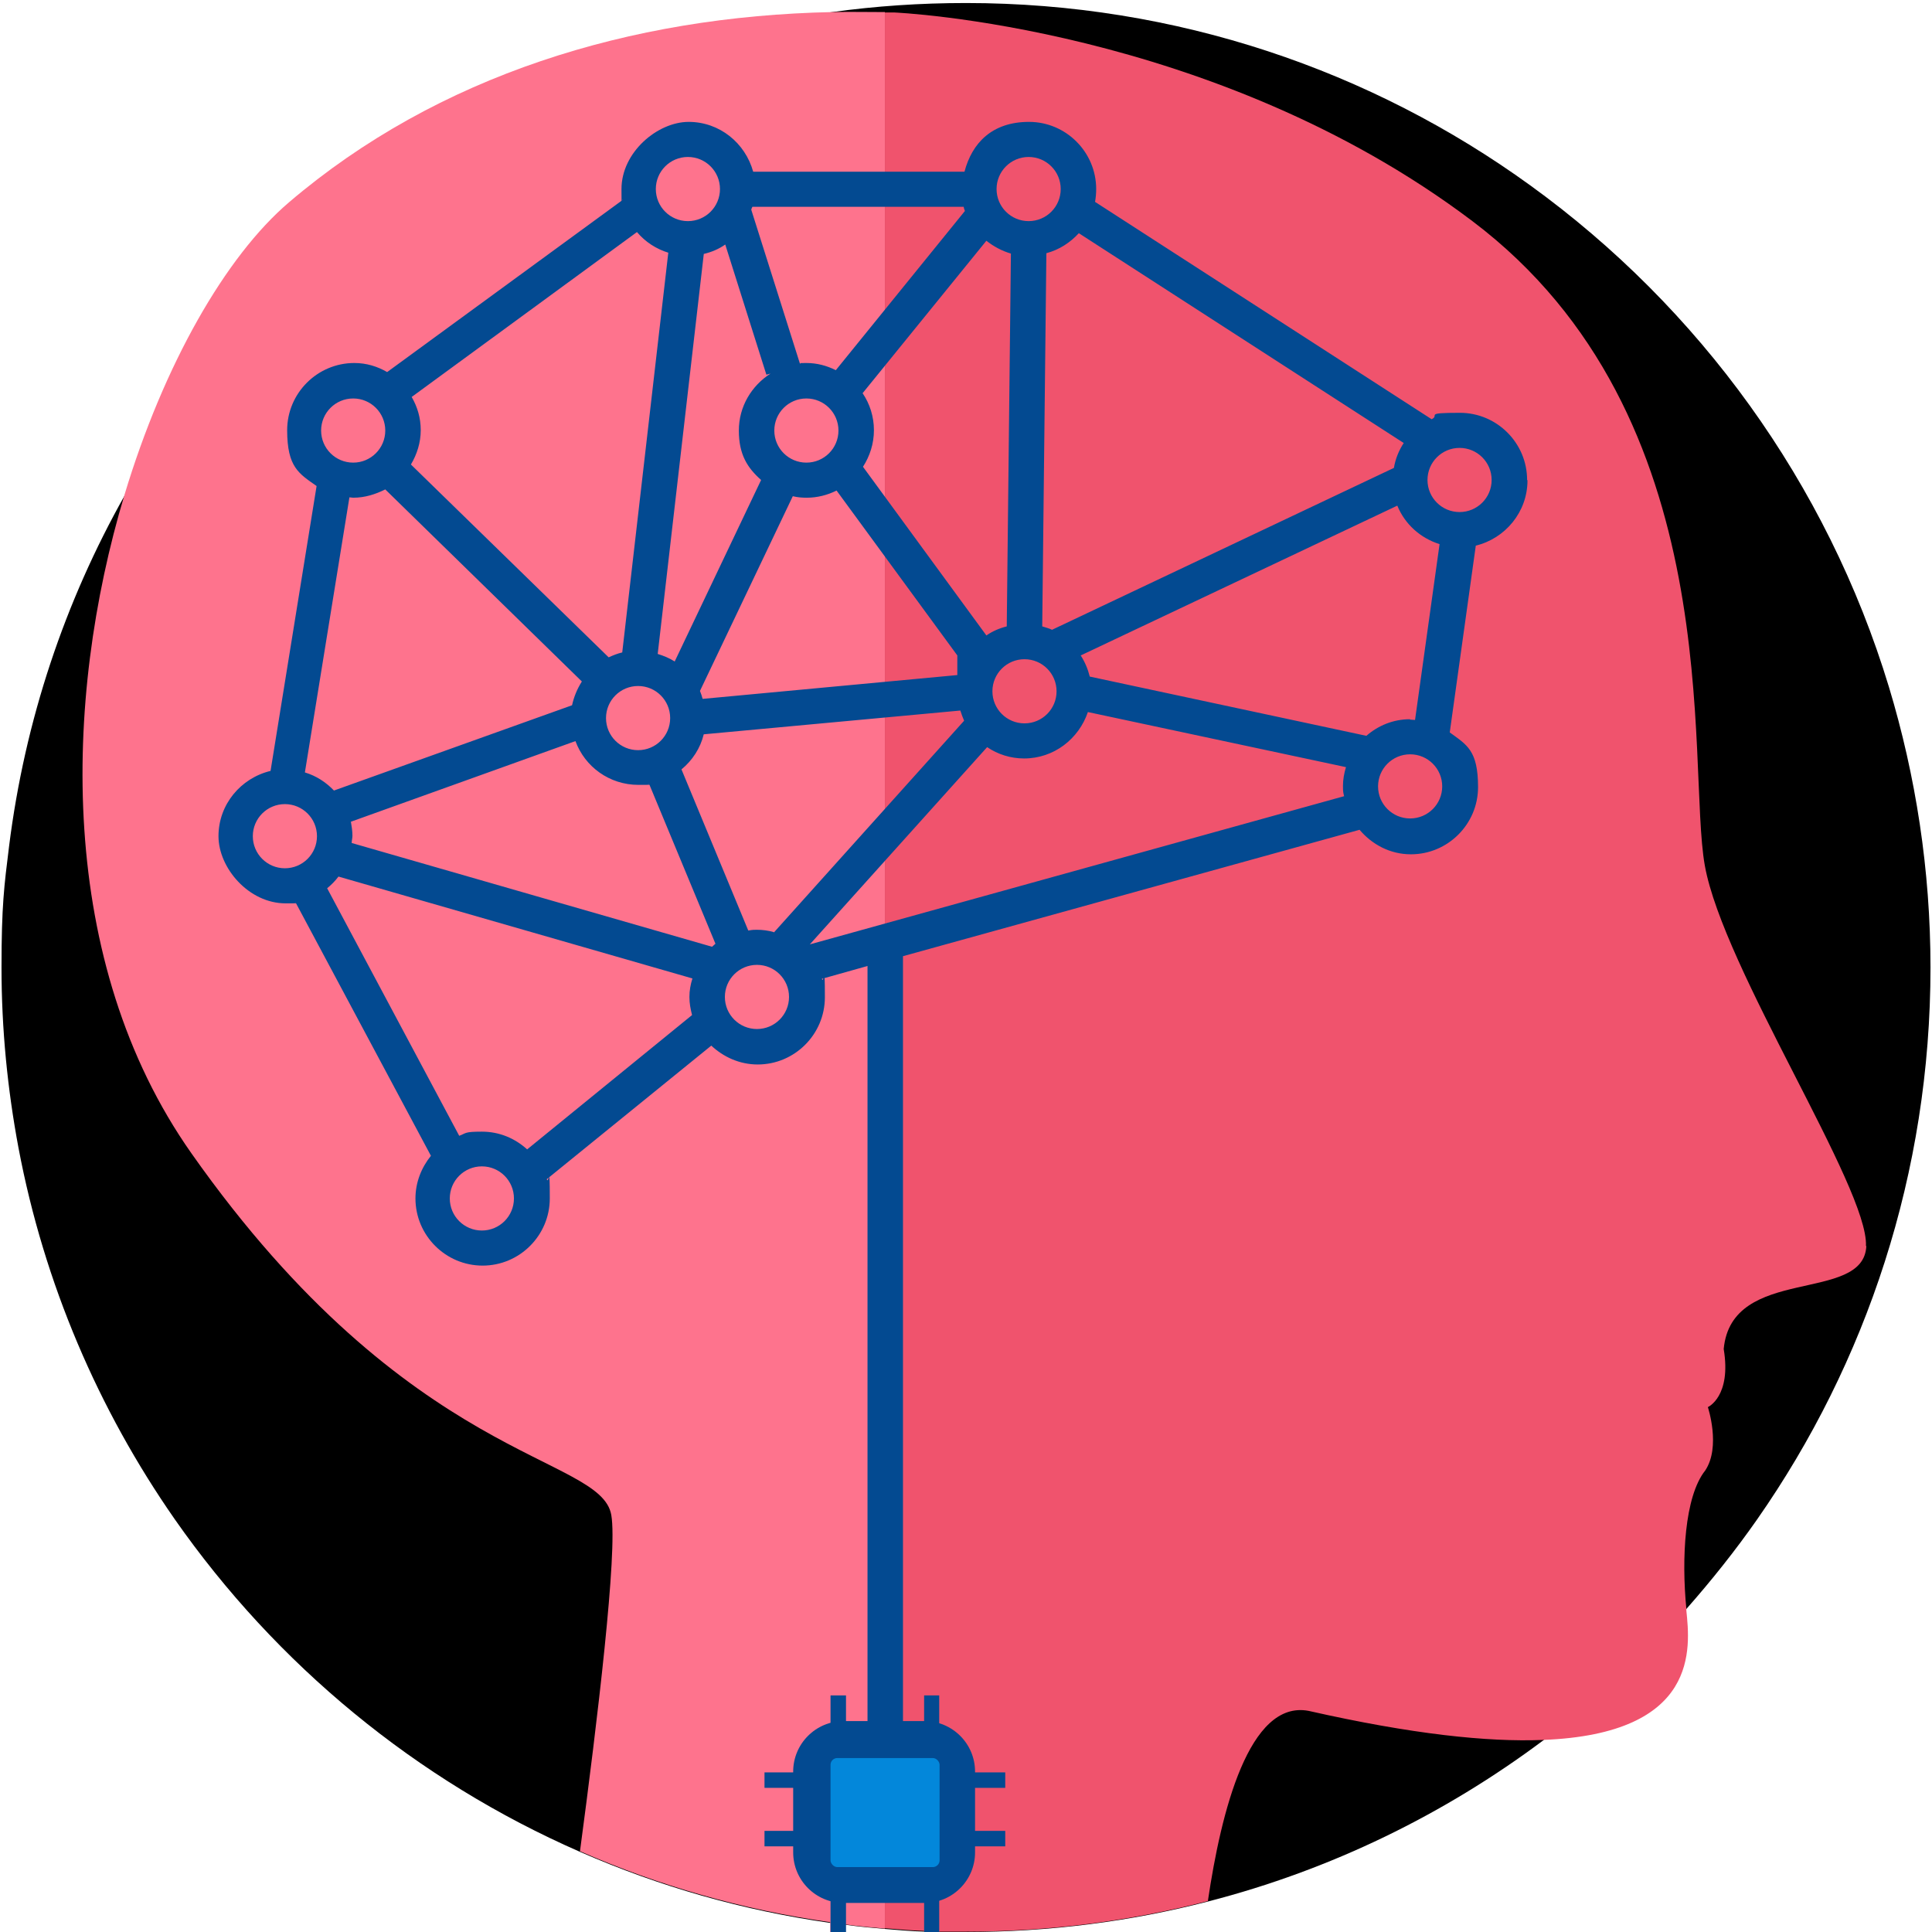 <?xml version="1.0" encoding="UTF-8"?>
<svg id="Capa_1" data-name="Capa 1" xmlns="http://www.w3.org/2000/svg" version="1.1" viewBox="0 0 512 512">
  <defs>
    <style>
      .cls-1 {
        fill: #000;
      }

      .cls-1, .cls-2, .cls-3, .cls-4, .cls-5 {
        stroke-width: 0px;
      }

      .cls-2 {
        fill: #0387da;
      }

      .cls-3 {
        fill: #034a91;
      }

      .cls-4 {
        fill: #fe738d;
      }

      .cls-5 {
        fill: #f0536d;
      }
    </style>
  </defs>
  <path class="cls-1" d="M511.6,256.4c0,54.4-17,104.8-45.9,146.2-5.8,8.3-12.1,16.2-18.8,23.8-11.4,12.8-24.1,24.5-37.9,34.8-26.2,19.6-56.2,34.3-88.8,42.7-20.5,5.3-42,8.1-64.2,8.1s-4.7,0-7,0c-1.3,0-2.7,0-4-.1-3.5-.1-6.9-.4-10.4-.7-3.5-.3-6.9-.6-10.4-1.1-1.4-.2-2.7-.3-4.1-.5-23.3-3.3-45.5-9.7-66.3-18.8-43.5-19-80.6-49.7-107.5-88.2-20.2-29-34.6-62.4-41.4-98.4-2.9-15.5-4.5-31.4-4.5-47.8s.7-21.6,2-32.1c4.2-33.5,14.8-64.9,30.7-93.1C71.3,63.2,139.9,14.4,220.5,3.2c11.6-1.6,23.4-2.4,35.5-2.4,55.8,0,107.5,17.9,149.5,48.3,44.8,32.4,78.7,78.9,95.1,133,7.1,23.5,11,48.5,11,74.3Z"/>
  <g>
    <g>
      <path class="cls-4" d="M234.5,3.3v507.8c-3.5-.3-6.9-.6-10.4-1.1v3.1h-4.1v-3.7c-23.3-3.3-45.5-9.7-66.3-18.8,4.6-34.4,10-79.4,8.3-89.1-2.8-16.1-53.2-13.3-111.3-95.9-35.6-50.6-34.1-119.9-17.7-174.5,10.4-34.5,26.8-63.2,43.6-77.5C116,20,167,4.3,220.5,3.2c4.6-.1,9.3,0,14,0Z"/>
      <path class="cls-5" d="M494.6,330.2c-.7,15.4-35.7,4.9-37.8,27.3,2.1,12.6-4.2,15.4-4.2,15.4,0,0,3.5,10.5-.7,16.8-5.5,6.9-6.3,23.4-5,36.6,0,.2,0,.3,0,.5,1,9.8,3.6,32.7-38,34.3-14.6.6-34.7-1.5-62.1-7.7-15.8-3-23.2,26.7-26.7,50.4-20.5,5.3-42,8.1-64.2,8.1s-4.7,0-7,0v1.2h-4v-1.4c-3.5-.1-6.9-.4-10.4-.7V3.3c.8,0,1.6,0,2.4,0,0,0,84.7,3.5,153.3,55.3,68.6,51.8,56.7,143.5,61.6,170.8,4.9,27.3,43.4,85.4,42.7,100.8Z"/>
    </g>
    <path class="cls-3" d="M404.7,127.2c0-9.8-8-17.8-17.8-17.8s-5.2.6-7.5,1.7l-89.2-57.6c.2-1.1.3-2.3.3-3.4,0-9.8-8-17.8-17.8-17.8s-15.1,5.6-17.1,13.2h-56c-2.1-7.6-8.9-13.2-17.1-13.2s-17.8,8-17.8,17.8.1,1.9.3,2.9l-62.4,45.6c-2.6-1.5-5.5-2.4-8.7-2.4-9.8,0-17.8,8-17.8,17.8s3.1,11.5,7.8,14.8l-12.2,75.5c-7.9,1.9-13.8,8.9-13.8,17.3s8,17.8,17.8,17.8,1.7-.1,2.6-.3l35.9,67.2c-2.5,3.1-4.1,7-4.1,11.3,0,9.8,8,17.8,17.8,17.8s17.8-8,17.8-17.8-.3-3.5-.8-5.1l43.6-35.4c3.2,3,7.5,5,12.3,5,9.8,0,17.8-8,17.8-17.8s-.3-3.3-.8-4.9l12.1-3.4v200.1h-6.3c-7.4,0-13.4,6-13.4,13.4v21.4c0,7.4,6,13.4,13.4,13.4h21.4c7.4,0,13.4-6,13.4-13.4v-21.4c0-7.4-6-13.4-13.4-13.4h-5.7v-202.7l121-33.5c3.3,3.9,8.1,6.5,13.6,6.5,9.8,0,17.8-8,17.8-17.8s-3-11.2-7.5-14.5l6.9-49.5c7.8-1.9,13.7-8.9,13.7-17.3ZM395.3,127.2c0,4.7-3.8,8.5-8.5,8.5s-8.5-3.8-8.5-8.5,3.8-8.5,8.5-8.5,8.5,3.8,8.5,8.5ZM372,117.4c-1.3,2-2.2,4.2-2.6,6.6l-90.6,42.9c-.8-.4-1.7-.6-2.6-.9l1.1-98.9c3.4-.9,6.3-2.8,8.6-5.3l86.1,55.6ZM205,247c-1.4-.4-2.9-.6-4.4-.6s-1.5.1-2.3.2l-17.7-42.7c2.9-2.4,5-5.6,5.9-9.3l68-6.3c.3.9.6,1.8,1,2.7l-50.4,56.1ZM92.9,217.8l59.6-21.4c2.5,6.8,9,11.6,16.7,11.6s1.9-.1,2.8-.3l17.6,42.4c-.3.3-.6.5-.9.8l-95.5-27.5c0-.6.2-1.3.2-1.9,0-1.3-.2-2.5-.4-3.7ZM186.5,67.3c2.1-.5,4-1.3,5.7-2.5l10.9,34.5,1.1-.3c-5,3.2-8.4,8.7-8.4,15.1s2.3,9.9,5.9,13.1l-22.9,48.1c-1.4-.9-2.9-1.5-4.5-2l12.2-105.9ZM266.8,166c-2,.5-3.8,1.3-5.4,2.4l-32.7-44.7c1.8-2.8,2.9-6.1,2.9-9.7s-1.1-7-3-9.8l32.8-40.4c1.9,1.5,4.1,2.7,6.5,3.4l-1.1,98.9ZM186.2,185.2c-.2-.7-.4-1.4-.7-2.1l24.6-51.6c1.2.3,2.4.4,3.7.4,2.8,0,5.5-.7,7.9-1.9l32,43.7v5.2l-67.4,6.3ZM213.7,105.6c4.7,0,8.5,3.8,8.5,8.5s-3.8,8.5-8.5,8.5-8.5-3.8-8.5-8.5,3.8-8.5,8.5-8.5ZM255.8,55.8l-34.3,42.3c-2.4-1.2-5-1.9-7.8-1.9s-1.1.1-1.7.2l-12.9-40.8c0-.3.2-.5.3-.8h56c0,.4.2.7.3,1.1ZM169.1,181.8c4.7,0,8.5,3.8,8.5,8.5s-3.8,8.5-8.5,8.5-8.5-3.8-8.5-8.5,3.8-8.5,8.5-8.5ZM263,183.2c0-4.7,3.8-8.5,8.5-8.5s8.5,3.8,8.5,8.5-3.8,8.5-8.5,8.5-8.5-3.8-8.5-8.5ZM272.6,41.6c4.7,0,8.5,3.8,8.5,8.5s-3.8,8.5-8.5,8.5-8.5-3.8-8.5-8.5,3.8-8.5,8.5-8.5ZM182.3,41.6c4.7,0,8.5,3.8,8.5,8.5s-3.8,8.5-8.5,8.5-8.5-3.8-8.5-8.5,3.8-8.5,8.5-8.5ZM177.1,67l-12.2,105.9c-1.3.3-2.5.8-3.6,1.3l-52.4-51.1c1.6-2.7,2.6-5.8,2.6-9.1s-.9-6.2-2.4-8.8l59.7-43.7c2.2,2.6,5.1,4.5,8.4,5.5ZM93.6,105.6c4.7,0,8.5,3.8,8.5,8.5s-3.8,8.5-8.5,8.5-8.5-3.8-8.5-8.5,3.8-8.5,8.5-8.5ZM93.6,131.9c3.1,0,5.9-.9,8.5-2.2l52.1,50.9c-1.2,1.9-2.1,4-2.6,6.3l-63.1,22.6c-2.1-2.2-4.7-3.9-7.7-4.8l11.8-72.9c.3,0,.7.1,1,.1ZM67,221.6c0-4.7,3.8-8.5,8.5-8.5s8.5,3.8,8.5,8.5-3.8,8.5-8.5,8.5-8.5-3.8-8.5-8.5ZM89.7,232.3l93.8,27c-.5,1.6-.8,3.2-.8,4.9s.3,3.2.7,4.8l-43.7,35.6c-3.2-2.9-7.3-4.7-12-4.7s-4.1.4-6,1.1l-35-65.6c1.1-.9,2.1-1.9,3-3.1ZM127.7,326.1c-4.7,0-8.5-3.8-8.5-8.5s3.8-8.5,8.5-8.5,8.5,3.8,8.5,8.5-3.8,8.5-8.5,8.5ZM200.6,272.7c-4.7,0-8.5-3.8-8.5-8.5s3.8-8.5,8.5-8.5,8.5,3.8,8.5,8.5-3.8,8.5-8.5,8.5ZM214.5,250.4l47.1-52.4c2.8,1.9,6.2,3,9.8,3,7.9,0,14.5-5.2,16.9-12.3l68.4,14.6c-.5,1.6-.8,3.3-.8,5s.1,1.8.3,2.7l-141.7,39.3ZM373.7,216.9c-4.7,0-8.5-3.8-8.5-8.5s3.8-8.5,8.5-8.5,8.5,3.8,8.5,8.5-3.8,8.5-8.5,8.5ZM373.7,190.6c-4.5,0-8.5,1.7-11.6,4.4l-73.3-15.7c-.5-2-1.3-3.9-2.4-5.6l83.9-39.7c2,4.9,6.1,8.6,11.2,10.2l-6.5,46.6c-.5,0-.9-.1-1.4-.1Z"/>
    <g>
      <rect class="cls-3" x="202.6" y="469.7" width="63.8" height="4.1"/>
      <rect class="cls-3" x="202.6" y="485.2" width="63.8" height="4.1"/>
    </g>
    <g>
      <rect class="cls-3" x="244.9" y="449.3" width="4" height="63.8"/>
      <rect class="cls-3" x="220.1" y="449.3" width="4.1" height="63.8"/>
    </g>
    <rect class="cls-2" x="220.1" y="465.9" width="28.9" height="28.9" rx="1.8" ry="1.8"/>
  </g>
</svg>